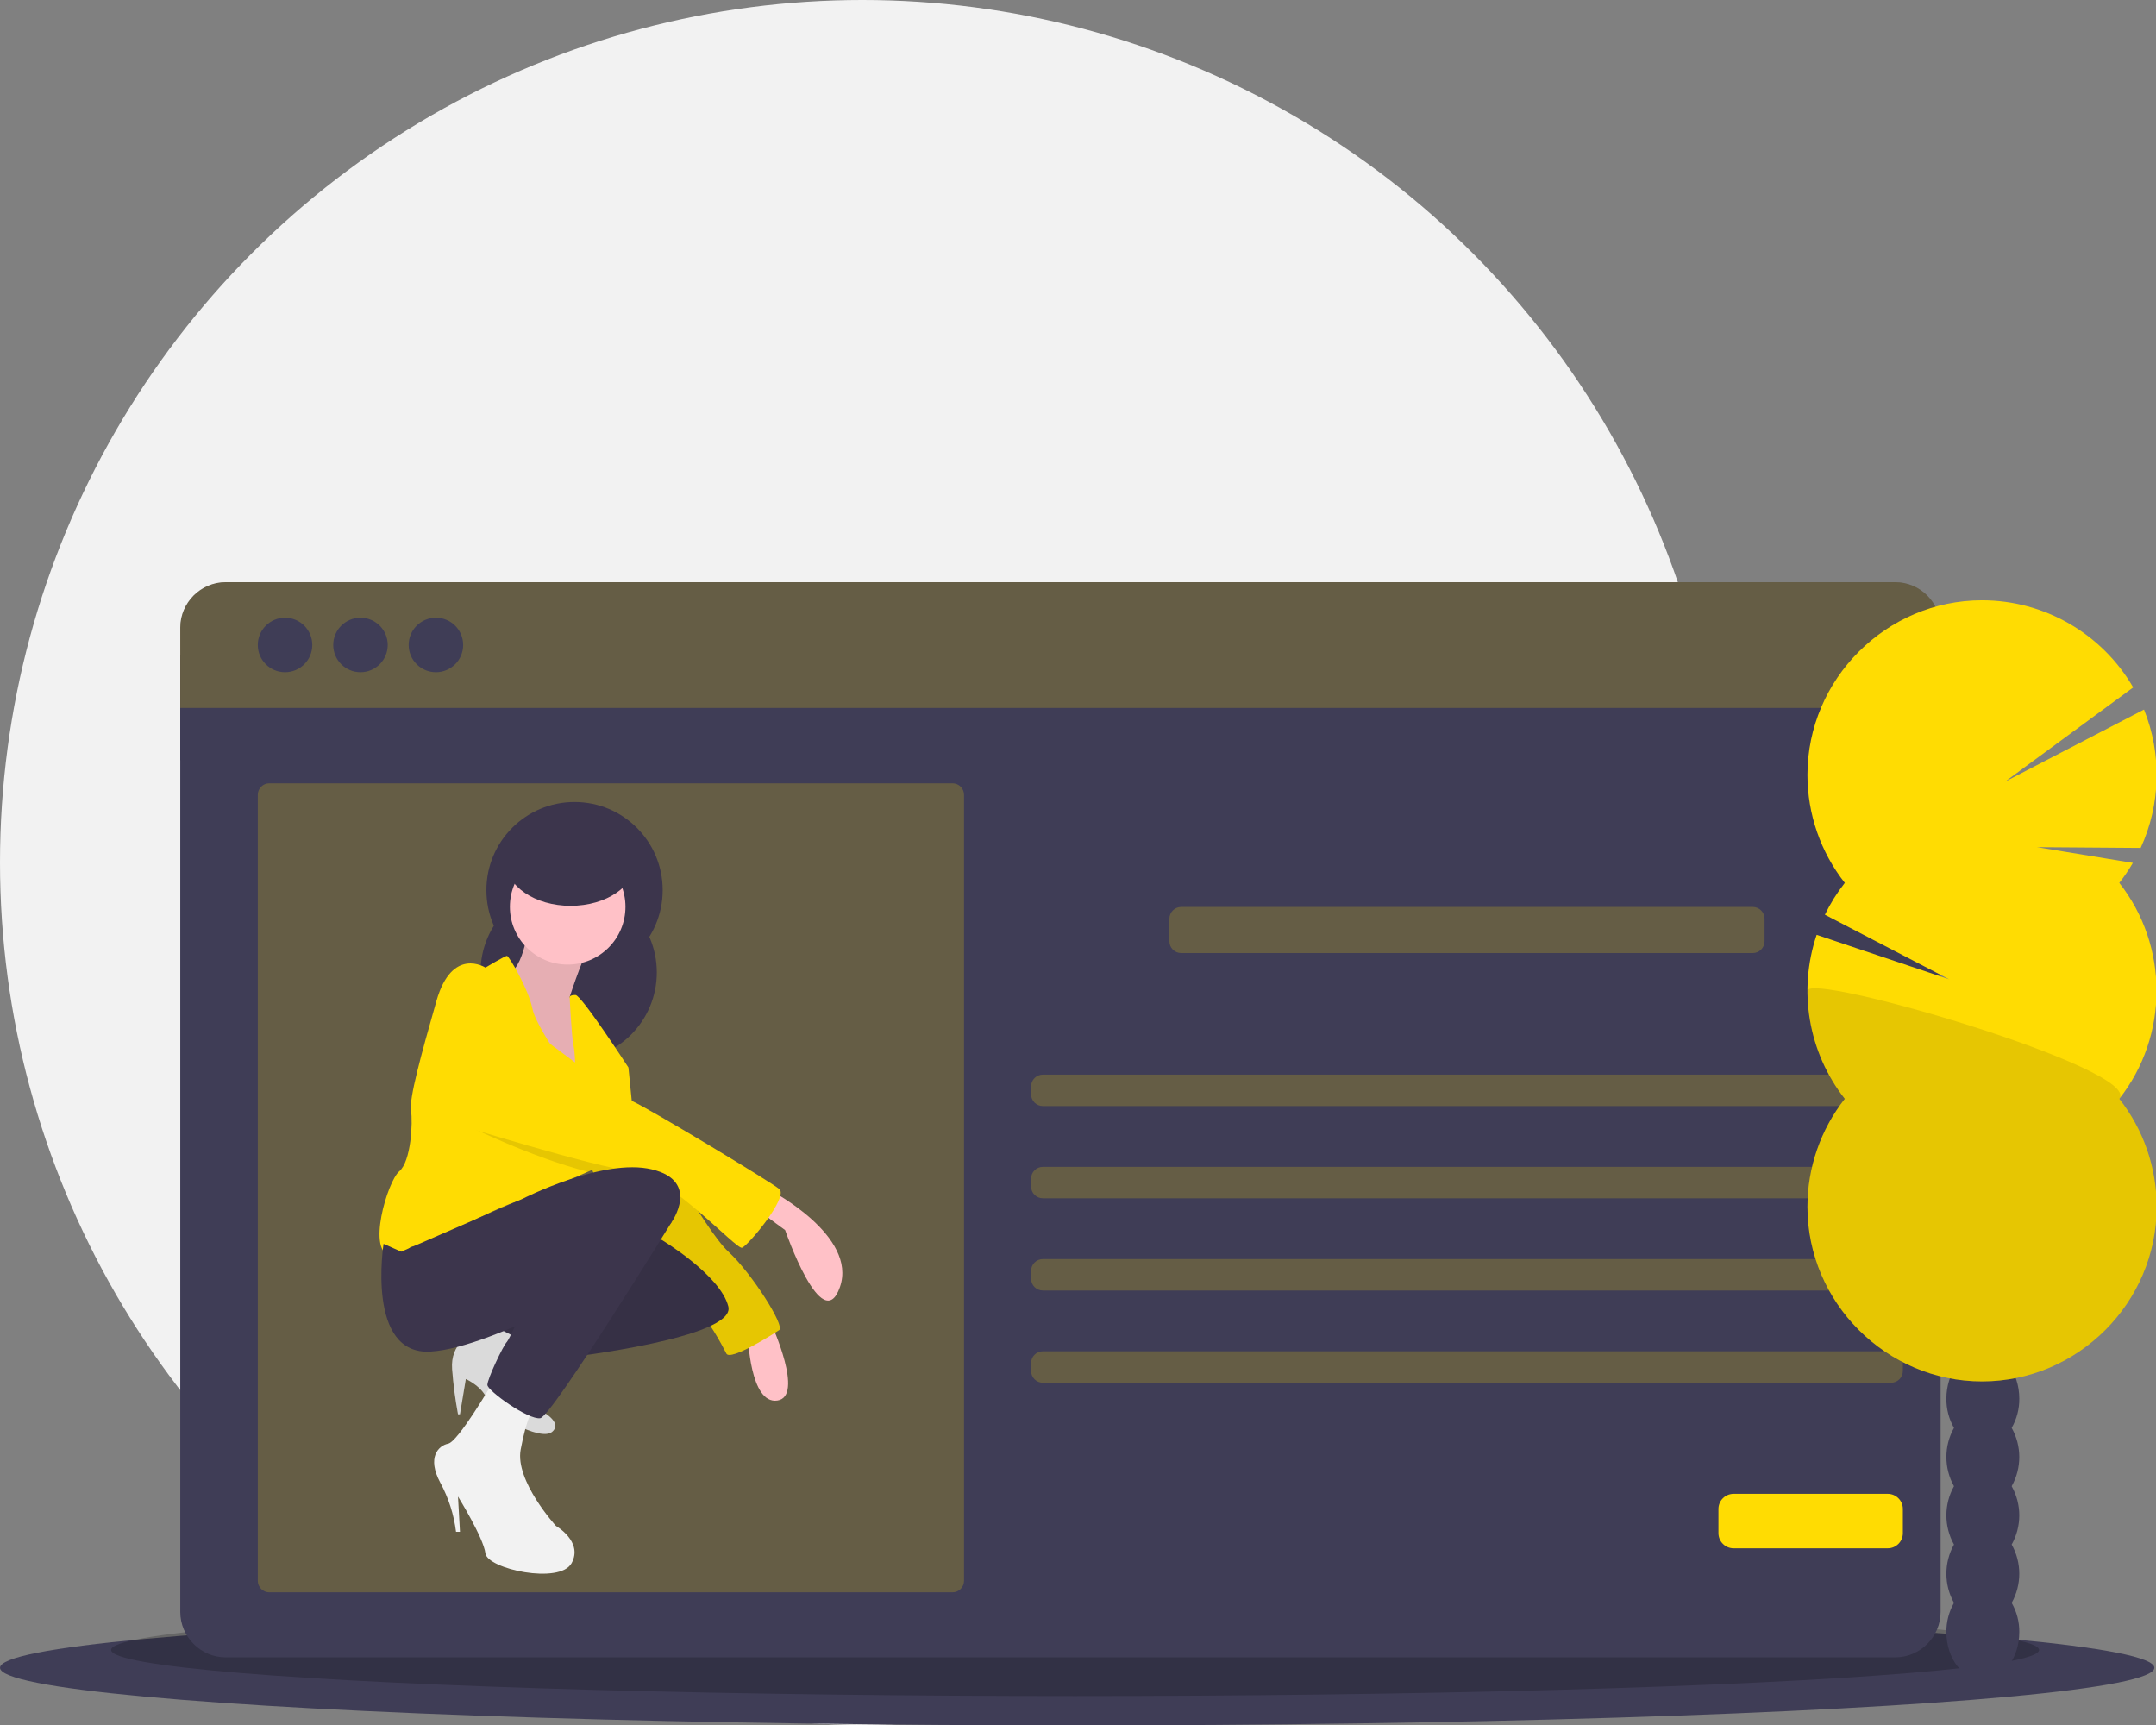 <?xml version="1.0" encoding="UTF-8" standalone="no"?> <svg xmlns="http://www.w3.org/2000/svg" xmlns:xlink="http://www.w3.org/1999/xlink" xmlns:serif="http://www.serif.com/" width="100%" height="100%" viewBox="0 0 1000 800" xml:space="preserve" style="fill-rule:evenodd;clip-rule:evenodd;stroke-linejoin:round;stroke-miterlimit:2;"><rect x="0" y="0" width="1000" height="800" fill="#808080" stroke="none"/> <g transform="matrix(1.246,0,0,1.246,8.67737e-14,1.13687e-13)"> <circle cx="321" cy="321" r="321" style="fill:rgb(242,242,242);"></circle> </g> <g transform="matrix(0.972,0,0,0.972,-43.727,155.748)"> <ellipse cx="559" cy="635.5" rx="514" ry="27.5" style="fill:rgb(63,61,86);"></ellipse> </g> <g transform="matrix(0.972,0,0,0.972,-43.727,155.748)"> <ellipse cx="558" cy="627" rx="460" ry="22" style="fill-opacity:0.2;"></ellipse> </g> <g transform="matrix(0.972,0,0,0.972,-43.727,155.748)"> <rect x="131" y="152.5" width="840" height="50" style="fill:rgb(63,61,86);"></rect> </g> <g transform="matrix(0.972,0,0,0.972,-78.224,40.599)"> <path d="M166.5,296L166.5,727.33C166.5,739.218 176.282,749 188.17,749L984.83,749C996.718,749 1006.5,739.218 1006.5,727.33L1006.5,296L166.5,296Z" style="fill:rgb(63,61,86);fill-rule:nonzero;"></path> </g> <g transform="matrix(0.972,0,0,0.972,-78.224,40.599)"> <path d="M984.83,236L188.17,236C176.282,236 166.5,245.782 166.5,257.67L166.5,296L1006.5,296L1006.5,257.67C1006.5,245.782 996.718,236 984.83,236Z" style="fill:rgb(63,61,86);fill-rule:nonzero;"></path> </g> <g transform="matrix(0.972,0,0,0.972,-78.224,40.599)"> <path d="M984.83,236L188.17,236C176.282,236 166.5,245.782 166.5,257.67L166.5,296L1006.5,296L1006.5,257.67C1006.5,245.782 996.718,236 984.83,236Z" style="fill:rgb(255,220,2);fill-opacity:0.2;fill-rule:nonzero;"></path> </g> <g transform="matrix(0.972,0,0,0.972,-43.727,155.748)"> <circle cx="181" cy="147.5" r="13" style="fill:rgb(63,61,86);"></circle> </g> <g transform="matrix(0.972,0,0,0.972,-43.727,155.748)"> <circle cx="217" cy="147.5" r="13" style="fill:rgb(63,61,86);"></circle> </g> <g transform="matrix(0.972,0,0,0.972,-43.727,155.748)"> <circle cx="253" cy="147.5" r="13" style="fill:rgb(63,61,86);"></circle> </g> <g transform="matrix(0.972,0,0,0.972,-43.727,155.748)"> <path d="M505,218.99C505,215.96 502.54,213.5 499.51,213.5L173.49,213.5C170.46,213.5 168,215.96 168,218.99L168,594.01C168,597.04 170.46,599.5 173.49,599.5L499.51,599.5C502.54,599.5 505,597.04 505,594.01L505,218.99Z" style="fill:rgb(255,220,2);fill-opacity:0.2;"></path> </g> <g transform="matrix(0.972,0,0,0.972,-43.727,155.748)"> <circle cx="319.144" cy="264.479" r="42.062" style="fill:rgb(60,53,76);"></circle> </g> <g transform="matrix(0.972,0,0,0.972,-43.727,155.748)"> <circle cx="316.34" cy="303.737" r="42.062" style="fill:rgb(60,53,76);"></circle> </g> <g transform="matrix(0.972,0,0,0.972,-78.224,40.599)"> <path d="M333.613,392.794C333.613,392.794 331.743,418.966 323.331,422.704C314.919,426.443 349.503,483.461 349.503,483.461L363.524,465.701L352.307,433.921C352.307,433.921 360.719,407.749 364.458,405.88C368.197,404.01 333.613,392.794 333.613,392.794Z" style="fill:rgb(255,193,199);fill-rule:nonzero;"></path> </g> <g transform="matrix(0.972,0,0,0.972,-78.224,40.599)"> <path d="M333.613,392.794C333.613,392.794 331.743,418.966 323.331,422.704C314.919,426.443 349.503,483.461 349.503,483.461L363.524,465.701L352.307,433.921C352.307,433.921 360.719,407.749 364.458,405.88C368.197,404.01 333.613,392.794 333.613,392.794Z" style="fill-opacity:0.1;fill-rule:nonzero;"></path> </g> <g transform="matrix(0.972,0,0,0.972,-78.224,40.599)"> <path d="M448.582,526.457C448.582,526.457 489.709,547.955 481.297,572.258C472.884,596.56 455.125,545.151 455.125,545.151L441.104,534.87L448.582,526.457Z" style="fill:rgb(255,193,199);fill-rule:nonzero;"></path> </g> <g transform="matrix(0.972,0,0,0.972,-78.224,40.599)"> <path d="M448.582,590.017C448.582,590.017 464.472,624.602 451.386,626.471C438.3,628.34 437.366,595.626 437.366,595.626L448.582,590.017Z" style="fill:rgb(255,193,199);fill-rule:nonzero;"></path> </g> <g transform="matrix(0.972,0,0,0.972,-78.224,40.599)"> <path d="M380.348,490.938C381.283,490.938 388.761,493.742 388.761,493.742C388.761,493.742 416.802,545.151 428.018,555.433C439.235,565.715 455.125,590.952 452.321,592.821C449.517,594.691 428.953,607.777 427.084,604.038C425.214,600.299 417.737,586.279 413.063,583.474C408.39,580.67 385.022,549.825 378.479,547.021C371.936,544.217 356.981,499.351 356.981,499.351L380.348,490.938Z" style="fill:rgb(255,220,2);fill-rule:nonzero;"></path> </g> <g transform="matrix(0.972,0,0,0.972,-78.224,40.599)"> <path d="M380.348,490.938C381.283,490.938 388.761,493.742 388.761,493.742C388.761,493.742 416.802,545.151 428.018,555.433C439.235,565.715 455.125,590.952 452.321,592.821C449.517,594.691 428.953,607.777 427.084,604.038C425.214,600.299 417.737,586.279 413.063,583.474C408.39,580.67 385.022,549.825 378.479,547.021C371.936,544.217 356.981,499.351 356.981,499.351L380.348,490.938Z" style="fill-opacity:0.1;fill-rule:nonzero;"></path> </g> <g transform="matrix(0.972,0,0,0.972,-43.727,155.748)"> <circle cx="315.872" cy="272.424" r="27.574" style="fill:rgb(255,193,199);"></circle> </g> <g transform="matrix(0.972,0,0,0.972,-78.224,40.599)"> <path d="M388.761,493.742C388.761,493.742 373.805,511.502 371.936,512.437C371.235,512.792 366.561,514.857 361.009,517.306C351.802,521.363 340.156,526.457 340.156,526.457C340.156,526.457 332.678,531.131 328.939,531.131C325.2,531.131 304.637,541.412 304.637,541.412C304.637,541.412 289.682,552.629 280.334,552.629C270.987,552.629 279.4,558.237 267.249,557.303C255.097,556.368 265.379,521.784 270.987,517.11C276.596,512.437 277.53,493.742 276.596,488.134C275.661,482.526 281.269,461.962 288.747,435.79C296.224,409.619 312.115,419.9 312.115,419.9C312.115,419.9 321.462,414.292 322.396,414.292C323.331,414.292 332.678,430.182 334.548,439.529C335.707,445.324 343.334,457.223 348.961,465.43C352.41,470.468 355.111,474.113 355.111,474.113C355.111,474.113 355.111,472.366 355.064,469.954C354.99,465.785 354.765,459.663 354.176,457.289C353.242,453.55 352.307,433.921 352.307,433.921C352.307,433.921 352.307,432.986 355.111,432.986C357.915,432.986 380.348,467.571 380.348,467.571L382.218,486.265L385.414,489.919L388.761,493.742Z" style="fill:rgb(255,220,2);fill-rule:nonzero;"></path> </g> <g transform="matrix(0.972,0,0,0.972,-78.224,40.599)"> <path d="M388.761,493.742C388.761,493.742 373.805,511.502 371.936,512.437C371.235,512.792 366.561,514.857 361.009,517.306C334.071,510.474 303.235,495.144 303.235,495.144C303.235,495.144 294.355,463.832 301.833,449.811C309.31,435.79 330.809,451.68 330.809,451.68C330.809,451.68 338.997,458.008 348.961,465.43C350.942,466.907 352.989,468.43 355.064,469.954C365.907,477.927 377.282,485.956 381.937,488.134C382.788,488.527 383.966,489.134 385.414,489.919L388.761,493.742Z" style="fill-opacity:0.1;fill-rule:nonzero;"></path> </g> <g transform="matrix(0.972,0,0,0.972,-78.224,40.599)"> <path d="M295.29,493.742C295.29,493.742 364.458,515.241 382.218,517.11C399.977,518.979 431.757,554.498 434.561,553.564C437.366,552.629 456.994,529.261 452.321,525.522C447.647,521.784 391.939,488.134 381.937,483.461C371.936,478.787 330.809,447.007 330.809,447.007C330.809,447.007 309.31,431.117 301.833,445.137C294.355,459.158 295.29,493.742 295.29,493.742Z" style="fill:rgb(255,220,2);fill-rule:nonzero;"></path> </g> <g transform="matrix(0.972,0,0,0.972,-78.224,40.599)"> <path d="M330.809,598.43C330.809,598.43 319.592,590.017 312.115,591.887C304.637,593.756 295.29,599.364 296.225,611.516C296.77,618.727 297.706,625.904 299.029,633.014L299.963,633.014L302.767,616.189C302.767,616.189 311.18,619.928 313.049,626.471C314.919,633.014 338.286,646.1 343.895,641.426C349.503,636.753 338.286,631.144 338.286,631.144L330.809,598.43Z" style="fill:rgb(242,242,242);fill-rule:nonzero;"></path> </g> <g transform="matrix(0.972,0,0,0.972,-78.224,40.599)"> <path d="M330.809,598.43C330.809,598.43 319.592,590.017 312.115,591.887C304.637,593.756 295.29,599.364 296.225,611.516C296.77,618.727 297.706,625.904 299.029,633.014L299.963,633.014L302.767,616.189C302.767,616.189 311.18,619.928 313.049,626.471C314.919,633.014 338.286,646.1 343.895,641.426C349.503,636.753 338.286,631.144 338.286,631.144L330.809,598.43Z" style="fill-opacity:0.1;fill-rule:nonzero;"></path> </g> <g transform="matrix(0.972,0,0,0.972,-78.224,40.599)"> <path d="M351.372,605.907C351.372,605.907 431.757,596.56 428.018,581.605C424.28,566.65 396.238,549.825 396.238,549.825L349.503,559.172L318.885,592.308L330.809,598.43L351.372,605.907Z" style="fill:rgb(60,53,76);fill-rule:nonzero;"></path> </g> <g transform="matrix(0.972,0,0,0.972,-78.224,40.599)"> <path d="M351.372,605.907C351.372,605.907 431.757,596.56 428.018,581.605C424.28,566.65 396.238,549.825 396.238,549.825L349.503,559.172L318.885,592.308L330.809,598.43L351.372,605.907Z" style="fill-opacity:0.1;fill-rule:nonzero;"></path> </g> <g transform="matrix(0.972,0,0,0.972,-78.224,40.599)"> <path d="M314.919,618.993C314.919,618.993 299.029,646.1 294.355,647.035C289.682,647.969 284.073,653.578 290.616,665.729C294.539,672.986 297.075,680.91 298.094,689.096L299.963,689.096L299.029,672.272C299.029,672.272 311.18,691.901 312.115,699.378C313.049,706.856 347.633,714.334 353.242,704.052C358.85,693.77 345.764,686.292 345.764,686.292C345.764,686.292 326.135,664.794 328.939,649.839C331.743,634.883 334.548,631.145 334.548,631.145L314.919,618.993Z" style="fill:rgb(242,242,242);fill-rule:nonzero;"></path> </g> <g transform="matrix(0.972,0,0,0.972,-78.224,40.599)"> <path d="M263.51,551.694C263.51,551.694 255.097,604.973 285.943,603.103C316.788,601.234 381.283,562.911 381.283,562.911L400.912,541.412C400.912,541.412 414.932,521.784 391.565,516.175C368.197,510.567 329.874,530.196 329.874,530.196L271.922,555.433L263.51,551.694Z" style="fill:rgb(60,53,76);fill-rule:nonzero;"></path> </g> <g transform="matrix(0.972,0,0,0.972,-78.224,40.599)"> <path d="M397.173,536.739L400.912,541.412C400.912,541.412 343.895,633.949 338.286,634.883C332.678,635.818 313.049,621.797 313.049,618.993C313.049,616.189 320.527,600.299 322.396,598.43C324.266,596.56 342.96,553.564 346.699,550.76C350.438,547.955 397.173,536.739 397.173,536.739Z" style="fill:rgb(60,53,76);fill-rule:nonzero;"></path> </g> <g transform="matrix(0.972,0,0,0.972,-43.727,155.748)"> <ellipse cx="317.274" cy="250.926" rx="30.845" ry="21.031" style="fill:rgb(60,53,76);"></ellipse> </g> <g transform="matrix(0.972,0,0,0.972,-43.727,155.748)"> <path d="M887,278.136C887,275.025 884.475,272.5 881.364,272.5L608.636,272.5C605.525,272.5 603,275.025 603,278.136L603,288.864C603,291.975 605.525,294.5 608.636,294.5L881.364,294.5C884.475,294.5 887,291.975 887,288.864L887,278.136Z" style="fill:rgb(255,220,2);fill-opacity:0.2;"></path> </g> <g transform="matrix(0.972,0,0,0.972,-43.727,155.748)"> <path d="M953,358.136C953,355.025 950.475,352.5 947.364,352.5L542.636,352.5C539.525,352.5 537,355.025 537,358.136L537,361.864C537,364.975 539.525,367.5 542.636,367.5L947.364,367.5C950.475,367.5 953,364.975 953,361.864L953,358.136Z" style="fill:rgb(255,220,2);fill-opacity:0.2;"></path> </g> <g transform="matrix(0.972,0,0,0.972,-43.727,155.748)"> <path d="M953,402.136C953,399.025 950.475,396.5 947.364,396.5L542.636,396.5C539.525,396.5 537,399.025 537,402.136L537,405.864C537,408.975 539.525,411.5 542.636,411.5L947.364,411.5C950.475,411.5 953,408.975 953,405.864L953,402.136Z" style="fill:rgb(255,220,2);fill-opacity:0.2;"></path> </g> <g transform="matrix(0.972,0,0,0.972,-43.727,155.748)"> <path d="M953,446.136C953,443.025 950.475,440.5 947.364,440.5L542.636,440.5C539.525,440.5 537,443.025 537,446.136L537,449.864C537,452.975 539.525,455.5 542.636,455.5L947.364,455.5C950.475,455.5 953,452.975 953,449.864L953,446.136Z" style="fill:rgb(255,220,2);fill-opacity:0.2;"></path> </g> <g transform="matrix(0.972,0,0,0.972,-43.727,155.748)"> <path d="M953,490.136C953,487.025 950.475,484.5 947.364,484.5L542.636,484.5C539.525,484.5 537,487.025 537,490.136L537,493.864C537,496.975 539.525,499.5 542.636,499.5L947.364,499.5C950.475,499.5 953,496.975 953,493.864L953,490.136Z" style="fill:rgb(255,220,2);fill-opacity:0.2;"></path> </g> <g transform="matrix(0.972,0,0,0.972,-43.727,155.748)"> <path d="M953,559.732C953,555.741 949.759,552.5 945.768,552.5L872.232,552.5C868.241,552.5 865,555.741 865,559.732L865,571.268C865,575.259 868.241,578.5 872.232,578.5L945.768,578.5C949.759,578.5 953,575.259 953,571.268L953,559.732Z" style="fill:rgb(255,220,2);"></path> </g> <g transform="matrix(1,0,0,1,0,51)"> <g transform="matrix(0.886,0,0,0.886,-31.444,57.794)"> <path d="M1088.6,624.616C1091.26,619.972 1092.64,614.702 1092.59,609.35C1092.59,595.553 1084.04,584.369 1073.5,584.369C1062.96,584.369 1054.42,595.553 1054.42,609.35C1054.37,614.702 1055.74,619.972 1058.4,624.616C1053.1,634.09 1053.1,645.674 1058.4,655.148C1053.1,664.622 1053.1,676.206 1058.4,685.68C1053.1,695.154 1053.1,706.738 1058.4,716.212C1055.74,720.856 1054.37,726.126 1054.42,731.478C1054.42,745.275 1062.96,756.459 1073.5,756.459C1084.04,756.459 1092.59,745.275 1092.59,731.478C1092.64,726.126 1091.26,720.856 1088.6,716.212C1093.91,706.738 1093.91,695.154 1088.6,685.68C1093.91,676.206 1093.91,664.622 1088.6,655.148C1093.91,645.674 1093.91,634.09 1088.6,624.616Z" style="fill:rgb(63,61,86);fill-rule:nonzero;"></path> </g> <g transform="matrix(0.886,0,0,0.886,8.67737e-14,162.755)"> <ellipse cx="1038" cy="460.318" rx="19.083" ry="24.981" style="fill:rgb(63,61,86);"></ellipse> </g> <g transform="matrix(0.886,0,0,0.886,8.67737e-14,162.755)"> <ellipse cx="1038" cy="429.786" rx="19.083" ry="24.981" style="fill:rgb(63,61,86);"></ellipse> </g> <g transform="matrix(0.886,0,0,0.886,-31.444,57.794)"> <path d="M1144.94,339.345C1147.55,336.026 1149.92,332.53 1152.05,328.884L1101.9,320.649L1156.13,321.052C1166.64,298.187 1167.27,271.971 1157.88,248.626L1085.12,286.368L1152.22,237.047C1135.9,208.843 1105.69,191.42 1073.1,191.42C1022.95,191.42 981.689,232.685 981.689,282.833C981.689,303.326 988.58,323.237 1001.25,339.345C997.186,344.511 993.691,350.099 990.825,356.014L1055.91,389.829L986.511,366.537C976.621,395.773 982.174,428.111 1001.25,452.374C988.58,468.481 981.688,488.39 981.688,508.884C981.688,559.027 1022.95,600.289 1073.09,600.289C1123.24,600.289 1164.5,559.027 1164.5,508.884C1164.5,488.39 1157.61,468.481 1144.94,452.374C1170.93,419.323 1170.93,372.396 1144.94,339.345Z" style="fill:rgb(255,220,2);fill-rule:nonzero;"></path> </g> <g transform="matrix(0.886,0,0,0.886,-31.444,57.794)"> <path d="M981.689,395.859C981.657,416.359 988.552,436.28 1001.25,452.374C988.58,468.481 981.688,488.39 981.688,508.884C981.688,559.027 1022.95,600.289 1073.09,600.289C1123.24,600.289 1164.5,559.027 1164.5,508.884C1164.5,488.39 1157.61,468.481 1144.94,452.374C1157.19,436.821 981.689,385.6 981.689,395.859Z" style="fill-opacity:0.1;fill-rule:nonzero;"></path> </g> </g> </svg> 